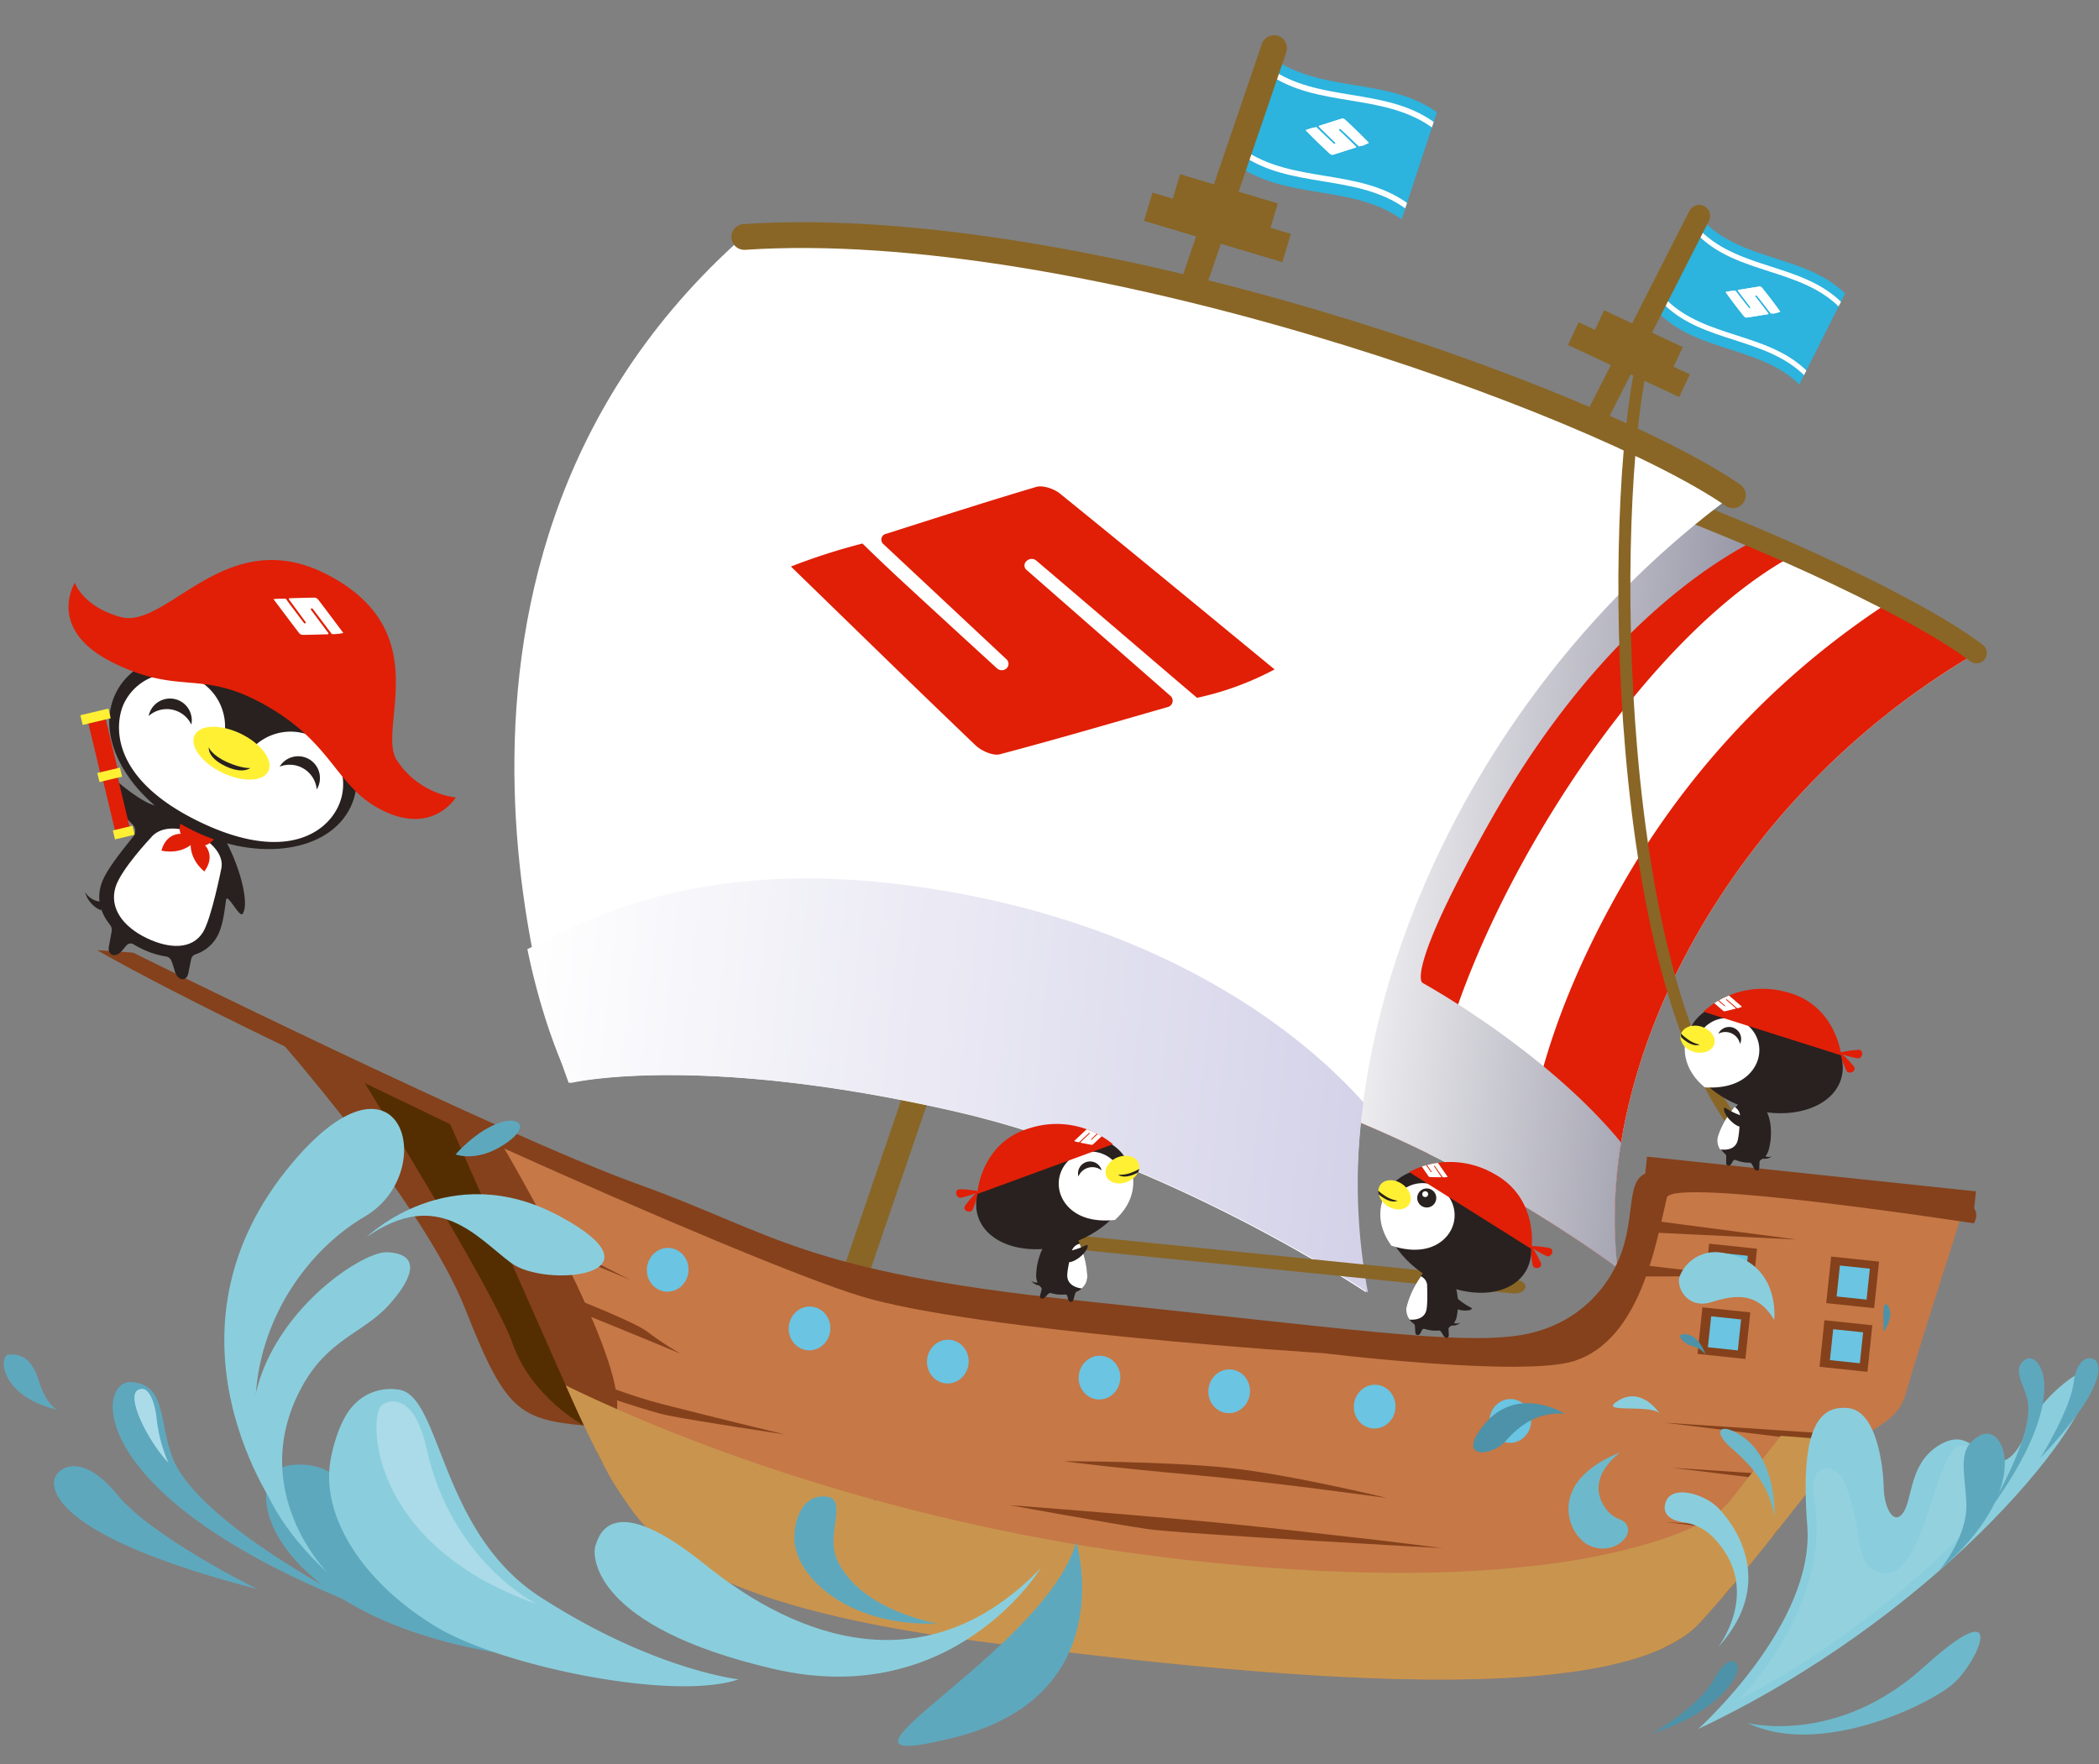 <svg xmlns="http://www.w3.org/2000/svg" xmlns:xlink="http://www.w3.org/1999/xlink" width="495.907" height="416.786" viewBox="0 0 495.907 416.786">
  <rect x="0" y="0" width="495.907" height="416.786" fill="#808080" stroke="none"/>
  <defs>
    <linearGradient id="linear-gradient" x1="-1.2" y1="0.552" x2="-0.342" y2="0.552" gradientUnits="objectBoundingBox">
      <stop offset="0" stop-color="#4dbbe0"/>
      <stop offset="0.302" stop-color="#2cb3de"/>
      <stop offset="0.634" stop-color="#6ac4e2"/>
      <stop offset="1" stop-color="#2cb3de"/>
    </linearGradient>
    <linearGradient id="linear-gradient-2" y1="0.5" x2="1" y2="0.5" gradientUnits="objectBoundingBox">
      <stop offset="0" stop-color="#fff"/>
      <stop offset="0.999" stop-color="#9796a6"/>
    </linearGradient>
    <linearGradient id="linear-gradient-3" x1="-0.932" y1="0.62" x2="-0.035" y2="0.62" xlink:href="#linear-gradient"/>
    <linearGradient id="linear-gradient-4" x1="-0.008" y1="0.504" x2="0.982" y2="0.504" gradientUnits="objectBoundingBox">
      <stop offset="0" stop-color="#fff"/>
      <stop offset="0.999" stop-color="#d4d2e8"/>
    </linearGradient>
  </defs>
  <g id="ship" transform="matrix(0.995, 0.105, -0.105, 0.995, -87.912, -72.113)">
    <g id="グループ_68" data-name="グループ 68" transform="translate(492.482 72.607)">
      <path id="パス_227" data-name="パス 227" d="M484.429,104.6c-10.152-7.946-24.38-5.1-34.532-13.047l8.5-22.485c10.152,7.946,24.38,5.1,34.532,13.047Z" transform="translate(-449.897 -69.071)" fill="url(#linear-gradient)"/>
      <path id="パス_228" data-name="パス 228" d="M490.87,85.075c-10.151-7.946-24.38-5.1-34.532-13.047l.434-1.15c10.152,7.946,24.381,5.1,34.532,13.047Z" transform="translate(-449.05 -68.833)" fill="#fff"/>
      <path id="パス_229" data-name="パス 229" d="M485.2,100.091c-10.152-7.946-24.381-5.1-34.532-13.046l.434-1.151c10.15,7.946,24.38,5.1,34.532,13.047Z" transform="translate(-449.796 -66.859)" fill="#fff"/>
      <g id="_67zYlW" data-name="67zYlW" transform="translate(14.924 13.526)">
        <path id="パス_230" data-name="パス 230" d="M463.087,83.154c1.668,1.907,3.293,3.6,4.941,5.264a.813.813,0,0,0,.648.224c1.661-.432,3.316-.91,5.1-1.372-1.3-1.417-2.5-2.648-3.686-3.886l.327-.264c.95.971,1.9,1.94,2.846,2.934,1.16,1.232,1.328,1.255,3.148.384-1.6-1.816-3.22-3.51-4.87-5.18a.81.81,0,0,0-.654-.221c-1.661.432-3.312.91-5.059,1.361,1.24,1.367,2.391,2.575,3.541,3.789l-.309.247c-.86-.875-1.722-1.749-2.57-2.644C465.233,82.454,465.231,82.46,463.087,83.154Z" transform="translate(-463.087 -81.025)" fill="#fff"/>
        <path id="パス_231" data-name="パス 231" d="M463.087,83.154c1.07-.337,2.3-.576,2.3-.576s.471.55,1.1,1.212c.809.854,1.631,1.689,2.45,2.523a.207.207,0,0,0,.272,0h0a.171.171,0,0,0,.036-.253c-1.05-1.108-2.1-2.214-3.224-3.445a.189.189,0,0,1,.12-.3c1.629-.428,3.182-.872,4.742-1.279a.815.815,0,0,1,.654.221c1.651,1.67,3.272,3.364,4.87,5.18a9.316,9.316,0,0,1-2.142.685s-.517-.553-1.006-1.068c-.9-.952-1.815-1.882-2.726-2.812a.208.208,0,0,0-.273,0l-.017.015a.171.171,0,0,0-.035.253c1.088,1.131,2.181,2.263,3.365,3.542a.19.19,0,0,1-.12.3c-1.66.437-3.215.88-4.777,1.289a.817.817,0,0,1-.648-.224C466.378,86.749,464.755,85.06,463.087,83.154Z" transform="translate(-463.087 -81.025)" fill="#fff"/>
      </g>
    </g>
    <rect id="長方形_55" data-name="長方形 55" width="20.501" height="5.491" transform="translate(496.918 107.449) rotate(-160.911)" fill="#896626"/>
    <rect id="長方形_56" data-name="長方形 56" width="29.013" height="5.928" transform="translate(499.121 114.096) rotate(-160.911)" fill="#896626"/>
    <line id="線_6" data-name="線 6" x1="90.365" y2="235.875" transform="translate(408.944 71.047)" fill="none" stroke="#896626" stroke-linecap="round" stroke-miterlimit="10" stroke-width="5.183"/>
    <g id="グループ_70" data-name="グループ 70" transform="translate(331.552 123.222)">
      <path id="パス_232" data-name="パス 232" d="M551.376,157.408C498.53,196.139,471.25,261.33,482.29,310.667c0,0-40.24-24.21-83.748-32.586-52.2-10.05-77.593-3.68-77.593-3.68s-44.132-74.469,28.5-160.233c0,0,51.14-4.029,119.9,14.707S551.376,157.408,551.376,157.408Z" transform="translate(-307.669 -113.804)" fill="#fff"/>
      <g id="グループ_69" data-name="グループ 69" transform="translate(0 0.001)">
        <path id="パス_233" data-name="パス 233" d="M431.762,121.005c-14.937-2.85-28.512-4.638-40.261-5.74-26.41,33.951-54.171,110.484-49.992,156.958a261.074,261.074,0,0,1,35.025,2.725C372.76,231.783,396.4,148.746,431.762,121.005Z" transform="translate(-303.274 -113.612)" fill="#e01f06"/>
        <path id="パス_234" data-name="パス 234" d="M533.917,153.477s-4.491-3.315-21.772-9.774a194.879,194.879,0,0,0-53.227,67.7c-18.8,39.956-19.48,68.087-17.94,82.974,14.518,6.751,23.854,12.362,23.854,12.362C453.792,257.4,481.072,192.207,533.917,153.477Z" transform="translate(-290.21 -109.873)" fill="#e01f06"/>
        <path id="パス_235" data-name="パス 235" d="M320.949,274.4a62.674,62.674,0,0,1,7.532-1.177c-6.538-43.742,10.82-131.25,45.876-159.191a239.28,239.28,0,0,0-24.905.135C276.817,199.933,320.949,274.4,320.949,274.4Z" transform="translate(-307.669 -113.804)" fill="#e01f06"/>
        <path id="パス_236" data-name="パス 236" d="M424.625,286.887c-5.819-37.64,30.307-121.473,70.108-149.237-9.881-3.116-21.776-6.626-36.08-10.523-3.744-1.021-50.87,30.817-69.625,149.448A235.765,235.765,0,0,1,424.625,286.887Z" transform="translate(-296.971 -112.056)" fill="#e01f06"/>
      </g>
    </g>
    <path id="パス_237" data-name="パス 237" d="M485.421,135.1c-7.864-2.373-16.791-4.94-26.936-7.7q-4.586-1.249-9.063-2.365c-18.321,19.3-51.084,125.453-59.111,152.108,42.482,8.819,81.113,32.048,81.113,32.048A107.425,107.425,0,0,1,469.2,279.7c-20.026-19.759-50.6-32.583-50.6-32.583s-4.646-1.444,11.991-39.884C453.384,154.551,482.8,137.19,485.421,135.1Z" transform="translate(34.75 10.895)" fill="url(#linear-gradient-2)" style="mix-blend-mode: multiply;isolation: isolate"/>
    <path id="パス_238" data-name="パス 238" d="M342.331,114.154c63.093-7.949,177.672,26.941,204.488,43.361" transform="translate(28.442 9.311)" fill="none" stroke="#896626" stroke-linecap="round" stroke-miterlimit="10" stroke-width="4.891"/>
    <g id="グループ_71" data-name="グループ 71" transform="translate(389.552 44.556)">
      <path id="パス_239" data-name="パス 239" d="M398.906,78.953c-12.425-7.046-27.553-1.6-39.978-8.645l5.628-26.03c12.426,7.046,27.553,1.6,39.979,8.643Z" transform="translate(-358.928 -44.279)" fill="url(#linear-gradient-3)"/>
      <path id="パス_240" data-name="パス 240" d="M403.174,56.345c-12.425-7.046-27.553-1.6-39.978-8.643l.287-1.332c12.426,7.047,27.553,1.6,39.979,8.645Z" transform="translate(-358.367 -44.004)" fill="#fff"/>
      <path id="パス_241" data-name="パス 241" d="M399.415,73.73c-12.425-7.046-27.553-1.6-39.978-8.643l.287-1.332c12.426,7.046,27.553,1.6,39.979,8.645Z" transform="translate(-358.861 -41.718)" fill="#fff"/>
      <g id="_67zYlW-2" data-name="67zYlW" transform="translate(15.237 12.47)">
        <path id="パス_242" data-name="パス 242" d="M372.394,58.933c2.141,1.816,4.2,3.4,6.276,4.958a.9.9,0,0,0,.747.139c1.75-.745,3.486-1.539,5.361-2.338-1.661-1.339-3.168-2.494-4.676-3.654.105-.114.212-.229.316-.343,1.2.907,2.4,1.815,3.6,2.748,1.473,1.161,1.661,1.157,3.512-.094-2.048-1.73-4.1-3.32-6.186-4.88a.9.9,0,0,0-.752-.135c-1.748.746-3.48,1.539-5.32,2.321,1.583,1.294,3.041,2.429,4.5,3.572-.1.107-.2.213-.3.321-1.085-.818-2.172-1.636-3.249-2.478C374.632,57.814,374.631,57.821,372.394,58.933Z" transform="translate(-372.394 -55.3)" fill="#fff"/>
        <path id="パス_243" data-name="パス 243" d="M372.394,58.933c1.118-.545,2.428-1.008,2.427-1.008s.607.525,1.4,1.147c1.027.8,2.064,1.584,3.1,2.365a.231.231,0,0,0,.3-.045h0a.191.191,0,0,0,0-.284c-1.333-1.041-2.667-2.082-4.1-3.246a.21.21,0,0,1,.084-.347c1.715-.735,3.345-1.478,4.986-2.178a.9.9,0,0,1,.752.135c2.083,1.56,4.137,3.15,6.186,4.88a10.227,10.227,0,0,1-2.236,1.1s-.656-.522-1.276-1.006c-1.146-.9-2.3-1.764-3.448-2.634a.229.229,0,0,0-.3.045l-.017.018a.191.191,0,0,0,0,.284c1.378,1.061,2.761,2.123,4.268,3.33a.211.211,0,0,1-.083.349c-1.747.75-3.379,1.491-5.025,2.194a.9.9,0,0,1-.747-.139C376.589,62.333,374.535,60.748,372.394,58.933Z" transform="translate(-372.394 -55.3)" fill="#fff"/>
      </g>
    </g>
    <rect id="長方形_57" data-name="長方形 57" width="24.091" height="6.453" transform="translate(398.866 84.896) rotate(-169.408)" fill="#896626"/>
    <rect id="長方形_58" data-name="長方形 58" width="34.093" height="6.966" transform="translate(402.581 92.24) rotate(-169.408)" fill="#896626"/>
    <line id="線_7" data-name="線 7" x1="68.379" y2="300.208" transform="translate(326.946 42.175)" fill="none" stroke="#896626" stroke-linecap="round" stroke-miterlimit="10" stroke-width="6.091"/>
    <path id="パス_244" data-name="パス 244" d="M501.658,129.232c-58.231,52.993-84.012,136.287-66.409,196.288,0,0-49.427-26.11-101.18-32.311-62.1-7.439-91.234,2.875-91.234,2.875S183.474,182.709,261.051,95.05c0,0,59.519-9.884,141.832,6.722S501.658,129.232,501.658,129.232Z" transform="translate(12.504 6.568)" fill="#fff"/>
    <path id="パス_245" data-name="パス 245" d="M258.213,93.364c78.266-13.567,204.131,17.362,238.568,36.145" transform="translate(17.381 6.291)" fill="none" stroke="#896626" stroke-linecap="round" stroke-miterlimit="10" stroke-width="6.091"/>
    <path id="パス_246" data-name="パス 246" d="M330.923,224.791c-61.116-5.384-88.811,15.3-102.121,23.594,6.1,19.3,13.479,30.358,13.479,30.358s29.135-10.315,91.233-2.874c51.754,6.2,101.18,32.31,101.18,32.31a137.76,137.76,0,0,1-5.758-44.545C410.956,247.366,378.476,228.979,330.923,224.791Z" transform="translate(13.514 23.895)" fill="url(#linear-gradient-4)" style="mix-blend-mode: multiply;isolation: isolate"/>
    <g id="グループ_72" data-name="グループ 72" transform="translate(294.719 150.87)">
      <path id="パス_247" data-name="パス 247" d="M275.115,163.263c15.5,12.178,31.088,24.5,47.788,37.414,1.487,1.15,4.364,2.083,5.914,1.495,13.177-5,26.365-10.457,40.913-16.325l-40.46-28.517,2.08-2.392Q346.137,165.088,362,175.981c13.582,9.354,15.175,9.364,29.248-.544-19.465-12.829-37.607-24.856-54.824-36.01-1.435-.93-4.182-1.553-5.645-.947-12.133,5.027-23.967,10.311-36.442,15.758,11.819,8.934,23.143,17.493,34.959,26.426l-2.029,2.321q-13.17-9.754-25.534-18.92C290,155.321,290.012,155.307,275.115,163.263Z" transform="translate(-275.115 -138.239)" fill="#fff"/>
      <path id="パス_248" data-name="パス 248" d="M275.115,163.263a147.1,147.1,0,0,1,16.231-7.176s4.453,3.557,10.384,7.978q11.764,8.771,24.3,18.006a1.673,1.673,0,0,0,2.229-.226h0a1.452,1.452,0,0,0-.234-2.14L296.17,155.626a1.386,1.386,0,0,1,.413-2.372c11.653-5.1,22.79-10.051,34.192-14.775,1.463-.606,4.21.017,5.645.947,17.217,11.153,35.359,23.181,54.824,36.01a70.091,70.091,0,0,1-17.51,8.595s-6.085-4.157-11.738-8.05q-15.2-10.469-29.423-20.2a1.69,1.69,0,0,0-2.19.276l-.112.129a1.349,1.349,0,0,0,.248,2.028c11.371,8.015,23.258,16.393,36.854,25.974a1.525,1.525,0,0,1-.264,2.722c-13.518,5.466-25.909,10.566-38.29,15.266-1.55.588-4.428-.345-5.914-1.495C306.2,187.766,290.614,175.441,275.115,163.263Z" transform="translate(-275.115 -138.239)" fill="#e01f06"/>
    </g>
    <g id="グループ_78" data-name="グループ 78" transform="translate(141.294 282.868)">
      <path id="パス_249" data-name="パス 249" d="M216.616,285.816s39.05,70.227,47.868,80.934,19.21,25.824,90.068,27.4,151.327.36,167.936-22.337,25.007-40.526,32.159-46.426,9.642-7.134,10.587-13.117,9.236-45.817,9.236-45.817l-72.851.469s-4.257,41.093-17.212,44.225-151.2,4.041-156.745,3.684S216.616,285.816,216.616,285.816Z" transform="translate(-129.382 -253.379)" fill="#c67847"/>
      <path id="パス_250" data-name="パス 250" d="M177.928,268.536s39.366,35.9,51.962,60.15,15.746,24.564,34.011,24.249S232.725,286.8,232.725,286.8" transform="translate(-134.469 -253.105)" fill="#85411b"/>
      <g id="グループ_73" data-name="グループ 73" transform="translate(97.386 25.237)">
        <path id="パス_251" data-name="パス 251" d="M490.5,286.937l-25.54-.281c-.274,1.034-.563,2.067-.869,3.09Z" transform="translate(-194.229 -275.959)" fill="#85411b"/>
        <path id="パス_252" data-name="パス 252" d="M477.407,339.63l25.845.429q.472-.743.931-1.47Z" transform="translate(-192.477 -269.13)" fill="#85411b"/>
        <path id="パス_253" data-name="パス 253" d="M467.019,277.2c-.177.959-.369,1.953-.576,2.97l36.34-2.068Z" transform="translate(-193.919 -277.202)" fill="#85411b"/>
        <path id="パス_254" data-name="パス 254" d="M519.382,319.858c.428-.423.85-.812,1.267-1.156.613-.507,1.181-.967,1.728-1.411l-47.2,1.835Z" transform="translate(-192.77 -271.931)" fill="#85411b"/>
        <path id="パス_255" data-name="パス 255" d="M460.708,353.032l34.669.575q.689-1,1.359-1.975Z" transform="translate(-194.673 -267.416)" fill="#85411b"/>
        <path id="パス_256" data-name="パス 256" d="M443.692,349.86s-14.486-.314-19.84-.314-21.1-.315-41.254,0-41.571.945-41.571.945,24.879,1.89,33.068,2.2S443.692,349.86,443.692,349.86Z" transform="translate(-210.409 -267.708)" fill="#85411b"/>
        <path id="パス_257" data-name="パス 257" d="M445.678,365.029l39.187.65a33.416,33.416,0,0,0,3.276-2.3Z" transform="translate(-196.649 -265.871)" fill="#85411b"/>
        <path id="パス_258" data-name="パス 258" d="M381.558,340.359c18.58-.316,46.608.629,46.608.629s-23.3-3.149-38.1-3.149-38.736,2.52-38.736,2.52S362.978,340.673,381.558,340.359Z" transform="translate(-209.055 -269.229)" fill="#85411b"/>
        <path id="パス_259" data-name="パス 259" d="M265.526,352.216c16.376,2.519,54.482.944,55.427.629s-19.21-.629-33.068-.946c-8.892-.2-24-2.219-33.693-3.639q.894,1.4,1.7,2.606C258.492,351.186,261.663,351.62,265.526,352.216Z" transform="translate(-221.827 -267.859)" fill="#85411b"/>
        <path id="パス_260" data-name="パス 260" d="M292.072,364.747c3.729-.006,7.449-.14,10.988-.467C303.06,364.28,298.6,364.495,292.072,364.747Z" transform="translate(-216.846 -265.753)" fill="#85411b"/>
        <path id="パス_261" data-name="パス 261" d="M295.49,364.931a238.415,238.415,0,0,1-29.416-2.052,43.544,43.544,0,0,0,3.547,2.785C278.613,365.532,288.3,365.21,295.49,364.931Z" transform="translate(-220.265 -265.937)" fill="#85411b"/>
        <path id="パス_262" data-name="パス 262" d="M477.686,328.256l33.645.558c.432-.662.854-1.3,1.271-1.916Z" transform="translate(-192.441 -270.668)" fill="#85411b"/>
        <path id="パス_263" data-name="パス 263" d="M274.223,327.807a70.528,70.528,0,0,1-8.5-4.408c-3.7-2.174-21.489-7.047-32.161-9.857q.894,1.558,1.8,3.133C249.534,320.444,274.223,327.807,274.223,327.807Z" transform="translate(-224.54 -272.424)" fill="#85411b"/>
        <path id="パス_264" data-name="パス 264" d="M227.731,303.324c11.552,3.693,34,10.263,34,10.263-4.094-1.445-26.034-10.066-36.142-14.045C226.279,300.764,227,302.029,227.731,303.324Z" transform="translate(-225.588 -274.265)" fill="#85411b"/>
        <path id="パス_265" data-name="パス 265" d="M271.268,340.233c6.614.629,28.028,1.574,28.028,1.574s-16.691-2.2-29.6-4.094c-7.568-1.108-18.164-3.946-25.639-6.105q1.035,1.752,2.046,3.451C255.028,337.127,267.238,339.85,271.268,340.233Z" transform="translate(-223.16 -270.048)" fill="#85411b"/>
      </g>
      <path id="パス_266" data-name="パス 266" d="M532.9,319.16l-9.843,15.818a20.713,20.713,0,0,1-6.244,6.4c-10.4,6.8-41.738,21.658-117.022,21.658-74.49,0-131.007-17.417-153.613-25.672,6.3,10.565,11.746,19.278,14.417,22.522,8.818,10.708,19.21,25.824,90.067,27.4s151.328.36,167.936-22.337c16.512-22.565,24.91-40.314,32.035-46.316Z" transform="translate(-125.495 -246.517)" fill="#c9954e" style="mix-blend-mode: multiply;isolation: isolate"/>
      <rect id="長方形_59" data-name="長方形 59" width="78.101" height="4.409" transform="translate(369.089 10.392)" fill="#85411b"/>
      <path id="パス_267" data-name="パス 267" d="M584.608,267.971s3.991,1.1,2.416,4.878c0,0-72.118-3.465-72.747,1.574-1.454,11.629-2.834,34.011-17.636,40.625-11.633,5.2-59.2,4.409-59.2,4.409s-81.88,3.464-109.908-1.89-146.439-44.089-188.009-62.355l8.5-.315s91.012,33.7,124.394,41.884,40.625,16.378,105.814,16.376,89.437.945,103.924-2.519,21.73-14.486,23.305-24.565-1.575-17.005,6.3-17.635" transform="translate(-139.519 -254.898)" fill="#85411b"/>
      <path id="パス_268" data-name="パス 268" d="M257.8,351.837s-12.912-5.353-18.581-17.321-41.254-57.63-41.254-57.63l21.1,7.558Z" transform="translate(-131.834 -252.007)" fill="#542e00"/>
      <ellipse id="楕円形_98" data-name="楕円形 98" cx="4.922" cy="5.175" rx="4.922" ry="5.175" transform="translate(136.991 56.056)" fill="#6ac4e2"/>
      <ellipse id="楕円形_99" data-name="楕円形 99" cx="4.922" cy="5.175" rx="4.922" ry="5.175" transform="translate(171.749 66.313)" fill="#6ac4e2"/>
      <ellipse id="楕円形_100" data-name="楕円形 100" cx="4.922" cy="5.175" rx="4.922" ry="5.175" transform="translate(205.05 70.669)" fill="#6ac4e2"/>
      <ellipse id="楕円形_101" data-name="楕円形 101" cx="4.922" cy="5.175" rx="4.922" ry="5.175" transform="translate(241.062 70.669)" fill="#6ac4e2"/>
      <ellipse id="楕円形_102" data-name="楕円形 102" cx="4.922" cy="5.175" rx="4.922" ry="5.175" transform="translate(271.853 70.669)" fill="#6ac4e2"/>
      <ellipse id="楕円形_103" data-name="楕円形 103" cx="4.922" cy="5.175" rx="4.922" ry="5.175" transform="translate(306.401 70.669)" fill="#6ac4e2"/>
      <ellipse id="楕円形_104" data-name="楕円形 104" cx="4.922" cy="5.175" rx="4.922" ry="5.175" transform="translate(338.609 70.669)" fill="#6ac4e2"/>
      <g id="グループ_74" data-name="グループ 74" transform="translate(385.83 29.288)">
        <rect id="長方形_60" data-name="長方形 60" width="11.37" height="11.056" fill="#85411b"/>
        <rect id="長方形_61" data-name="長方形 61" width="7.109" height="7.347" transform="translate(2.274 1.889)" fill="#6ac4e2"/>
      </g>
      <g id="グループ_75" data-name="グループ 75" transform="translate(414.803 29.288)">
        <rect id="長方形_62" data-name="長方形 62" width="11.37" height="11.056" fill="#85411b"/>
        <rect id="長方形_63" data-name="長方形 63" width="7.109" height="7.347" transform="translate(2.274 1.889)" fill="#6ac4e2"/>
      </g>
      <g id="グループ_76" data-name="グループ 76" transform="translate(385.83 44.404)">
        <rect id="長方形_64" data-name="長方形 64" width="11.37" height="11.056" fill="#85411b"/>
        <rect id="長方形_65" data-name="長方形 65" width="7.109" height="7.347" transform="translate(2.274 1.889)" fill="#6ac4e2"/>
      </g>
      <g id="グループ_77" data-name="グループ 77" transform="translate(414.803 44.404)">
        <rect id="長方形_66" data-name="長方形 66" width="11.37" height="11.056" fill="#85411b"/>
        <rect id="長方形_67" data-name="長方形 67" width="7.109" height="7.347" transform="translate(2.274 1.889)" fill="#6ac4e2"/>
      </g>
    </g>
    <g id="グループ_79" data-name="グループ 79" transform="translate(129.609 312.943)">
      <path id="パス_269" data-name="パス 269" d="M360.008,356.612s14.634,34.749-23.765,48.855S355.054,383.79,360.008,356.612Z" transform="translate(-103.701 -271.6)" fill="#5ea8be"/>
      <path id="パス_270" data-name="パス 270" d="M248.247,396.994s-20.824-4.248-30.311-17.323C208.4,366.53,205.053,355.14,191.763,357.8S188.07,394.619,248.247,396.994Z" transform="translate(-121.654 -271.495)" fill="#5ea8be"/>
      <path id="パス_271" data-name="パス 271" d="M216.274,391.089s-40.754-15.226-48.343-30.548c-3.952-7.978-3.226-16.915-11.488-16.469S148.113,372.331,216.274,391.089Z" transform="translate(-126.099 -273.25)" fill="#5ea8be"/>
      <path id="パス_272" data-name="パス 272" d="M192.676,387.107s-26.084-9.536-35.436-18.839-15-4.73-15.026-1.487C142.194,369.782,145.657,380.063,192.676,387.107Z" transform="translate(-127.48 -270.792)" fill="#5ea8be"/>
      <path id="パス_273" data-name="パス 273" d="M142.956,352.83s-2.765-.8-5.066-6.3-5.213-5.891-7.675-5.5S128.911,351.018,142.956,352.83Z" transform="translate(-129.192 -273.663)" fill="#5ea8be"/>
      <path id="パス_274" data-name="パス 274" d="M332.8,379.637s-18.3-.981-25.093-12.419c-3.522-5.934,1.393-14.836-4.4-14.61-6.142.24-7.064,8.142-5.815,12.387C300.015,373.569,313.611,382.524,332.8,379.637Z" transform="translate(-107.127 -272.126)" fill="#5ea8be"/>
      <path id="パス_275" data-name="パス 275" d="M361.13,362.812s-16.8,35.655-60.223,30.3S255.4,371.22,256,368.552s2.5-13.6,26.214,1.75S337.333,393.372,361.13,362.812Z" transform="translate(-112.529 -270.854)" fill="#8acedd"/>
      <path id="パス_276" data-name="パス 276" d="M218.383,290.788s5.7,1.651,12.266-4.484S227.736,278.158,218.383,290.788Z" transform="translate(-117.465 -281.479)" fill="#5ea8be"/>
      <path id="パス_277" data-name="パス 277" d="M300.379,399.388s-20.235-.105-48.52-14.388c-25.488-12.869-28.292-45.152-38.571-45.225a11.908,11.908,0,0,0-10.3,5.042c-2.351,3.139-3.571,9.031-3.855,13.342-.854,12.973,10.237,27.745,29.322,36.545C244.427,402.068,285.539,406.275,300.379,399.388Z" transform="translate(-120.002 -273.813)" fill="#8acedd"/>
      <path id="パス_278" data-name="パス 278" d="M203.515,388.283s-21.126-17.135-10.823-42.663c4.984-12.348,13.251-14.387,18.66-21.9s5.781-12.671-1.813-12.2C200.109,312.113,156.145,352.9,203.515,388.283Z" transform="translate(-122.259 -277.532)" fill="#8acedd"/>
      <path id="パス_279" data-name="パス 279" d="M201.765,310.308s17.322-20.922,44.775-9.672-1.554,17.341-10.256,12.173S217.267,296.816,201.765,310.308Z" transform="translate(-119.65 -279.396)" fill="#8acedd"/>
      <path id="パス_280" data-name="パス 280" d="M191.891,379.636s-35.792-38.842-5.686-83.066c22.379-32.873,34.907-1.257,18.2,11S173.424,349.043,191.891,379.636Z" transform="translate(-123.28 -281.4)" fill="#8acedd"/>
      <path id="パス_281" data-name="パス 281" d="M250,386.379s-21.1-7.764-29.791-33.9c-3.562-10.713-8.494-11.356-11.465-9.088S208.2,376.438,250,386.379Z" transform="translate(-118.849 -273.478)" fill="#abdbe8"/>
      <path id="パス_282" data-name="パス 282" d="M166.652,361.922a35.268,35.268,0,0,1-3.849-10.076c-.576-2.842-2.535-8.154-5.152-6.2S161.491,357.547,166.652,361.922Z" transform="translate(-125.529 -273.097)" fill="#abdbe8"/>
    </g>
    <path id="パス_283" data-name="パス 283" d="M479.512,385.821s10.244-7.438,12.956-13.981,4.649-4.833,5.123-4.313C499.147,369.235,494.812,379.249,479.512,385.821Z" transform="translate(46.479 42.701)" fill="#4d92a8"/>
    <path id="パス_284" data-name="パス 284" d="M493.045,368.5s8.91-14.2-3.1-25.076a12.574,12.574,0,0,0-7.371-3.408c-.834-.036-6.339.069-5.414-4.271s8.572-2.96,12.1-.276C492.456,337.9,506.035,350.842,493.045,368.5Z" transform="translate(46.156 38.233)" fill="#8acedd"/>
    <path id="パス_285" data-name="パス 285" d="M467.955,326.025S459.9,332.814,465.8,339.5c2.722,3.087,4.683,1.546,5.726,4.019s-3.118,6.948-8.543,5.178S451.022,334.779,467.955,326.025Z" transform="translate(43.528 37.322)" fill="#6db9cb"/>
    <path id="パス_286" data-name="パス 286" d="M456.712,319.436s-13.281-6.574-19.9,6.592c-3.358,6.68,4.034,4.922,6.532,1.439S449.652,319.612,456.712,319.436Z" transform="translate(40.751 36.24)" fill="#4d92a8"/>
    <path id="パス_287" data-name="パス 287" d="M475.2,317.445s-4.731-5.874-9.868-2.019S472.484,315.459,475.2,317.445Z" transform="translate(44.451 35.756)" fill="#8acedd"/>
    <path id="パス_288" data-name="パス 288" d="M482.948,304.345s-1.894-4.285-5.056-4.252-.149,2.267,1.391,2.566A5.835,5.835,0,0,1,482.948,304.345Z" transform="translate(46.083 33.912)" fill="#4d92a8"/>
    <path id="パス_289" data-name="パス 289" d="M498.4,296.876s.22-14.081-14.249-14.511a9.038,9.038,0,0,0-9.085,6.85c-.363,2.77,2.924,7.288,8.144,5.033S493.736,290.563,498.4,296.876Z" transform="translate(45.89 31.581)" fill="#8acedd"/>
    <path id="パス_290" data-name="パス 290" d="M518.76,296.011s2.206-3.927.332-6.2S518.76,296.011,518.76,296.011Z" transform="translate(51.561 32.509)" fill="#4d92a8"/>
    <path id="パス_291" data-name="パス 291" d="M501.759,338.1s-.767-12.51-8.74-17.42c-5.979-3.683-8.609-1.281-2.9,2.667S499.834,331.5,501.759,338.1Z" transform="translate(47.457 36.379)" fill="#6db9cb"/>
    <path id="パス_292" data-name="パス 292" d="M488.85,392.649s24.84-27.416,20.615-50.369-.188-28.73,6.7-28.722,9.717,13.158,10.3,17.837,3.321,8.776,5.193,5.364.227-11.375,6.337-16.405,9.154.122,12.644,1.662,6.487-1.391,8.166-8.286,13.642-18.986,13.652-13.31C572.48,313.551,541.185,360.8,488.85,392.649Z" transform="translate(47.707 33.762)" fill="#8acedd"/>
    <path id="パス_293" data-name="パス 293" d="M499.029,382.569s21.384,3.186,39.842-17.4,12.807-2.847,7.562,2.94S516.655,388.933,499.029,382.569Z" transform="translate(49.045 41.195)" fill="#6db9cb"/>
    <path id="パス_294" data-name="パス 294" d="M496.557,382.465s20.1-24.166,12.748-49.514c-2.442-8.418,4.648-9.064,7.3-3.376,4.6,9.882,4.322,16.489,7.574,18.417,13.38,7.933,11.735-28.84,18.145-30.725,5.212-1.532,10.874,7.975,7.505,14.035S524.986,363.837,496.557,382.465Z" transform="translate(48.72 36.149)" fill="#94d1de"/>
    <path id="パス_295" data-name="パス 295" d="M535.469,347.374s5.793-8.528,4.661-16.283c-1.139-7.794-3.835-12.883,1.681-16.461S555.564,326.168,535.469,347.374Z" transform="translate(53.836 35.755)" fill="#5ea8be"/>
    <path id="パス_296" data-name="パス 296" d="M544.354,334.556s9-19.092,6.444-26.983c-1.329-4.11-4.609-6.968-1.588-9.611S561.674,304.956,544.354,334.556Z" transform="translate(55.004 33.577)" fill="#5ea8be"/>
    <path id="パス_297" data-name="パス 297" d="M553.972,320.854s5.828-12.146,5.927-18.545,3.608-6.724,4.715-5.605C565.636,297.739,567.916,302.482,553.972,320.854Z" transform="translate(56.269 33.401)" fill="#5ea8be"/>
    <path id="パス_298" data-name="パス 298" d="M447.435,99.071c-4.34,34.615,8.23,149.857,44.8,181.078" transform="translate(42.153 7.481)" fill="none" stroke="#896626" stroke-miterlimit="10" stroke-width="2.835"/>
    <path id="パス_299" data-name="パス 299" d="M475.282,239.506a7.272,7.272,0,0,1-3.485.077,7.85,7.85,0,0,1-1.641-.42,3.145,3.145,0,0,0,.423.751,6.86,6.86,0,0,0,1.106.29C474.5,240.713,475.282,239.506,475.282,239.506Z" transform="translate(45.249 25.901)" fill="#28211f"/>
    <g id="グループ_82" data-name="グループ 82" transform="translate(126.022 187.097)">
      <path id="パス_300" data-name="パス 300" d="M173,247.881c1.405-2.575-1.755-11-6.085-17.205-.107-.153.447-1.315.415-1.475-.163-.823.844.291,0,0l-13.295-4.577a2.425,2.425,0,0,0-2.425.456l1.61-2.128a4.734,4.734,0,0,1-3.043,1.639c-2.6.25-9.973-4.546-11.588-5.97-2.129-1.878.621,6.479,6.23,10.9a2.19,2.19,0,0,1,.622,2.868c-1.289,2.1-4.625,6.939-5.927,10.538-1.5,4.149-.3,7.863,2.623,10.809a1.886,1.886,0,0,1,.551,1.449c-.069,1.035-.169,2.432-.274,3.609-.2,2.178,1.877,2.791,3.252.631.312-.492.616-.935.9-1.325a1.261,1.261,0,0,1,1.55-.366q1.008.458,2.094.852a20.151,20.151,0,0,0,5.852,1.2,1.663,1.663,0,0,1,1.4.9c.3.6.638,1.341.987,2.213.98,2.453,3.113,2.364,3.29.183.086-1.064.208-2.3.31-3.29a1.554,1.554,0,0,1,.9-1.243,9.078,9.078,0,0,0,4.925-5.475c.909-2.83.781-6.271.913-8.124C168.9,243.316,172.412,248.959,173,247.881Z" transform="translate(-124.464 -163.932)" fill="#28211f"/>
      <path id="パス_301" data-name="パス 301" d="M166.375,236.344s-1.088,12.11-2.739,15.522c-2.125,4.391-7.478,4.813-13.169,2.755s-9.484-6.064-8.486-11.179c.837-4.294,6.991-12.361,6.991-12.361C152.847,224.816,166.917,229.906,166.375,236.344Z" transform="translate(-123.944 -162.634)" fill="#fff"/>
      <path id="パス_302" data-name="パス 302" d="M140.1,245.222a4.78,4.78,0,0,1-4.362-1.859,6.567,6.567,0,0,0,4.227,3.916" transform="translate(-124.744 -160.643)" fill="#28211f"/>
      <path id="パス_303" data-name="パス 303" d="M154.387,226.23s-1.9,3.661,2.518,5.372a4.191,4.191,0,0,0,5.814-2.472" transform="translate(-122.346 -162.896)" fill="#e01f06"/>
      <path id="パス_304" data-name="パス 304" d="M155.493,229.176s-3.971-.407-4.809,4.438c0,0,4.542.728,7.385-2.705" transform="translate(-122.779 -162.51)" fill="#e01f06"/>
      <path id="パス_305" data-name="パス 305" d="M159.659,230.791s3.313,2.228.857,6.488c0,0-3.956-2.347-3.944-6.8" transform="translate(-122.005 -162.338)" fill="#e01f06"/>
      <ellipse id="楕円形_105" data-name="楕円形 105" cx="21.157" cy="30.813" rx="21.157" ry="30.813" transform="translate(6.068 55.207) rotate(-70.11)" fill="#28211f"/>
      <path id="パス_306" data-name="パス 306" d="M185.121,207.509a12.412,12.412,0,0,0-13.28,3.187q-1.874-.827-3.888-1.559-1.93-.7-3.824-1.245a12.558,12.558,0,0,0-24.347-3.591c-1.522,4.206-2.449,17.609,20.542,25.927,20.267,7.332,29.723.139,32.244-6.83A12.408,12.408,0,0,0,185.121,207.509Z" transform="translate(-124.301 -166.869)" fill="#fff"/>
      <ellipse id="楕円形_106" data-name="楕円形 106" cx="5.099" cy="9.684" rx="5.099" ry="9.684" transform="translate(31.106 47.997) rotate(-70.11)" fill="#fff034"/>
      <circle id="楕円形_107" data-name="楕円形 107" cx="4.649" cy="4.649" r="4.649" transform="translate(53.762 43.261)" fill="#fff"/>
      <path id="パス_307" data-name="パス 307" d="M158.249,210.634s.858,1.739,4.607,2.986,5.65.834,5.65.834-1.591,1.735-6,.138S158.249,210.634,158.249,210.634Z" transform="translate(-121.784 -164.947)" fill="#28211f"/>
      <g id="グループ_80" data-name="グループ 80" transform="translate(5.524 39.057)">
        <rect id="長方形_68" data-name="長方形 68" width="4.213" height="13.343" transform="translate(1.671 2.831) rotate(-19.463)" fill="#e01f06"/>
        <rect id="長方形_69" data-name="長方形 69" width="3.555" height="13.343" transform="translate(6.728 16.436) rotate(-19.463)" fill="#e01f06"/>
        <rect id="長方形_70" data-name="長方形 70" width="5.492" height="2.196" transform="translate(5.406 15.414) rotate(-19.463)" fill="#fff034"/>
        <rect id="長方形_71" data-name="長方形 71" width="4.779" height="2.175" transform="translate(10.476 28.518) rotate(-19.463)" fill="#fff034"/>
        <rect id="長方形_72" data-name="長方形 72" width="6.807" height="2.354" transform="translate(0 2.268) rotate(-19.463)" fill="#fff034"/>
      </g>
      <path id="パス_308" data-name="パス 308" d="M186.1,172.461c-25.249-9.925-36.206,16.984-47.628,15.049-9.062-1.534-11.51-6.891-11.51-6.891s-5.745,11.691,11.077,17.861,20.671-1,37.275,6.41c16.86,7.521,17.987,17.535,30.048,21.732s16.378-5.019,16.378-5.019a19.788,19.788,0,0,1-14.788-7.329C201.4,207.441,213.374,183.179,186.1,172.461Z" transform="translate(-126.022 -170.256)" fill="#e01f06"/>
      <g id="_67zYlW-3" data-name="67zYlW" transform="translate(47.985 7.904)">
        <g id="グループ_81" data-name="グループ 81">
          <path id="パス_309" data-name="パス 309" d="M168.431,178.607a23.763,23.763,0,0,1,2.883-.4s.656.746,1.521,1.67q1.668,1.789,3.349,3.57a.273.273,0,0,0,.342.05h0a.2.2,0,0,0,.021-.309l-4.424-4.838a.2.2,0,0,1,.123-.35c2.029-.272,3.947-.54,5.877-.758a1.3,1.3,0,0,1,.848.395c2.247,2.382,4.468,4.783,6.709,7.192a10.1,10.1,0,0,1-2.668.546s-.713-.756-1.386-1.477q-1.86-1.991-3.727-3.977a.275.275,0,0,0-.344-.049l-.02.015a.2.2,0,0,0-.019.309l4.61,4.986a.2.2,0,0,1-.121.352c-2.066.275-3.986.542-5.92.76a1.29,1.29,0,0,1-.842-.4C173,183.522,170.777,181.125,168.431,178.607Z" transform="translate(-168.431 -177.242)" fill="#fff"/>
        </g>
      </g>
      <path id="パス_310" data-name="パス 310" d="M155.33,206.95a5.142,5.142,0,1,0-10.239-.963,6.427,6.427,0,0,1,10.239.963Z" transform="translate(-123.515 -166.171)" fill="#28211f"/>
      <path id="パス_311" data-name="パス 311" d="M182.66,217.856a5.142,5.142,0,1,0-9.283-4.426,6.426,6.426,0,0,1,9.283,4.426Z" transform="translate(-119.795 -164.965)" fill="#28211f"/>
    </g>
    <g id="グループ_85" data-name="グループ 85" transform="translate(349.037 295.695)">
      <path id="パス_312" data-name="パス 312" d="M453.446,295.779l-106.031.5c-1.46,0-2.438-.743-2.188-1.659v0c.25-.913,1.633-1.652,3.087-1.65l105.661-.439c1.4,0,2.411.726,2.266,1.621h0C456.1,295.053,454.846,295.779,453.446,295.779Z" transform="translate(-320.22 -262.776)" fill="#896626"/>
      <g id="グループ_84" data-name="グループ 84" transform="translate(96.112 0)">
        <path id="パス_313" data-name="パス 313" d="M428.605,293.329l-5.609-.5a.968.968,0,0,0-.9.411h0a36.738,36.738,0,0,0-1.693,3.435,20.272,20.272,0,0,0-1.286,4.667,3.95,3.95,0,0,0,2.062,3.949.753.753,0,0,1,.354.51c.072.408.169.961.241,1.429.135.866,1,.9,1.325-.068.075-.222.149-.423.221-.6a.507.507,0,0,1,.568-.292c.291.054.589.1.9.13a8.076,8.076,0,0,0,2.391-.1.665.665,0,0,1,.631.217c.173.2.378.459.6.765.618.859,1.438.618,1.3-.247-.069-.422-.14-.914-.2-1.308a.624.624,0,0,1,.23-.571,3.633,3.633,0,0,0,1.386-2.6,14.6,14.6,0,0,0-.331-4.775C430.273,295.248,428.962,293.361,428.605,293.329Z" transform="translate(-406.615 -262.738)" fill="#28211f"/>
        <path id="パス_314" data-name="パス 314" d="M421.7,293.864c-.407.782-.993,1.974-1.29,2.7a20.317,20.317,0,0,0-1.288,4.667,3.792,3.792,0,0,0,1,3.081c1.869-.059,3.337-.8,3.671-2.384.313-1.486-.432-6.3-.432-6.3A2.516,2.516,0,0,0,421.7,293.864Z" transform="translate(-406.615 -262.601)" fill="#fff"/>
        <path id="パス_315" data-name="パス 315" d="M429.87,297.879a16.149,16.149,0,0,0,3.214,1.705c1.112.312-.911,1.418-3.7.6-2.842-.838-2.609-3.461-1.2-3.575A1.6,1.6,0,0,1,429.87,297.879Z" transform="translate(-405.553 -262.242)" fill="#28211f"/>
        <path id="パス_316" data-name="パス 316" d="M428.975,302.715a1.915,1.915,0,0,0,1.9-.119,2.629,2.629,0,0,1-2.12.913" transform="translate(-405.345 -261.453)" fill="#28211f"/>
        <g id="グループ_83" data-name="グループ 83" transform="translate(0)">
          <path id="パス_317" data-name="パス 317" d="M443.556,285.019a23.67,23.67,0,0,0,.935,4.723c.514.947,2.374.414,1.877-.78A25.977,25.977,0,0,0,443.556,285.019Z" transform="translate(-403.398 -263.764)" fill="#e01f06"/>
          <path id="パス_318" data-name="パス 318" d="M443.258,285.221a23.592,23.592,0,0,0,4.4,1.955c1.07.126,1.705-1.7.443-1.984A26.068,26.068,0,0,0,443.258,285.221Z" transform="translate(-403.438 -263.757)" fill="#e01f06"/>
          <ellipse id="楕円形_108" data-name="楕円形 108" cx="12.917" cy="18.813" rx="12.917" ry="18.813" transform="translate(0 23.45) rotate(-65.191)" fill="#28211f"/>
          <path id="パス_319" data-name="パス 319" d="M424.743,275.156A7.577,7.577,0,0,0,416.5,276.4q-1.1-.6-2.283-1.152c-.147-.068-.292-.128-.439-.193a9.038,9.038,0,0,0-1.062,1.745c-1.943,4.2-1.538,8.863,2.288,13.143,7.711,1.676,11.925-1.453,13.44-4.73A7.575,7.575,0,0,0,424.743,275.156Z" transform="translate(-407.604 -265.153)" fill="#fff"/>
          <ellipse id="楕円形_109" data-name="楕円形 109" cx="3.113" cy="4.11" rx="3.113" ry="4.11" transform="translate(1.807 13.618) rotate(-62.13)" fill="#fff034"/>
          <circle id="楕円形_110" data-name="楕円形 110" cx="2.255" cy="2.255" r="2.255" transform="translate(12.272 10.469)" fill="#28211f"/>
          <circle id="楕円形_111" data-name="楕円形 111" cx="0.691" cy="0.691" r="0.691" transform="translate(13.378 11.176)" fill="#fff"/>
          <path id="パス_320" data-name="パス 320" d="M415.465,278.9a7.284,7.284,0,0,1-3.345-.983,7.9,7.9,0,0,1-1.436-.9,3.168,3.168,0,0,0,.175.844,6.874,6.874,0,0,0,.965.611C414.358,279.813,415.465,278.9,415.465,278.9Z" transform="translate(-407.721 -264.816)" fill="#28211f"/>
          <path id="パス_321" data-name="パス 321" d="M416.67,272.889l30.647,15.048s.58-12.116-10.681-16.756A20.813,20.813,0,0,0,416.67,272.889Z" transform="translate(-406.934 -265.814)" fill="#e01f06"/>
          <path id="パス_322" data-name="パス 322" d="M420.985,273.3a.56.56,0,0,0,.358.188c.842-.061,1.68-.144,2.58-.226a.088.088,0,0,0,.059-.15l-1.911-2.243a.087.087,0,0,1,.014-.133l.01-.006a.118.118,0,0,1,.147.027l1.547,1.789c.28.325.575.664.575.664a4.342,4.342,0,0,0,1.167-.19c-.882-1.029-1.758-2.053-2.642-3.071a20.989,20.989,0,0,0-2.5.767q.616.73,1.207,1.434a.085.085,0,0,1-.015.132.118.118,0,0,1-.147-.027q-.631-.728-1.262-1.457c-.352.137-.681.277-.989.416C419.79,271.916,420.388,272.612,420.985,273.3Z" transform="translate(-406.603 -265.746)" fill="#fff"/>
        </g>
      </g>
      <path id="パス_323" data-name="パス 323" d="M344.076,294.053l5.609-.5a.968.968,0,0,1,.9.411h0a36.757,36.757,0,0,1,1.693,3.435,20.309,20.309,0,0,1,1.288,4.669,3.95,3.95,0,0,1-2.063,3.948.753.753,0,0,0-.354.51c-.072.408-.169.962-.241,1.429-.135.866-1,.9-1.325-.068-.075-.222-.149-.423-.221-.6a.5.5,0,0,0-.568-.292c-.291.053-.59.1-.9.129a8.066,8.066,0,0,1-2.39-.1.666.666,0,0,0-.632.216c-.173.2-.377.46-.6.765-.618.859-1.438.619-1.3-.247.069-.421.14-.914.2-1.308a.624.624,0,0,0-.231-.57,3.637,3.637,0,0,1-1.386-2.6,14.6,14.6,0,0,1,.33-4.774C342.408,295.972,343.72,294.085,344.076,294.053Z" transform="translate(-320.706 -262.642)" fill="#28211f"/>
      <path id="パス_324" data-name="パス 324" d="M350.135,294.588c.406.782.992,1.974,1.289,2.7a20.253,20.253,0,0,1,1.288,4.669,3.8,3.8,0,0,1-1,3.081c-1.869-.06-3.337-.8-3.671-2.385-.313-1.486.432-6.3.432-6.3A2.518,2.518,0,0,1,350.135,294.588Z" transform="translate(-319.855 -262.506)" fill="#fff"/>
      <path id="パス_325" data-name="パス 325" d="M348.241,296.5a17.587,17.587,0,0,0,3.587-1.675c1-.763.636,1.72-1.9,3.6-2.59,1.92-4.716,0-3.895-1.3A1.736,1.736,0,0,1,348.241,296.5Z" transform="translate(-320.133 -262.493)" fill="#28211f"/>
      <path id="パス_326" data-name="パス 326" d="M342.547,303.439a1.914,1.914,0,0,1-1.894-.119,2.626,2.626,0,0,0,2.119.913" transform="translate(-320.816 -261.358)" fill="#28211f"/>
      <path id="パス_327" data-name="パス 327" d="M328.056,285.743a23.664,23.664,0,0,1-.935,4.723c-.514.947-2.374.414-1.877-.78A25.976,25.976,0,0,1,328.056,285.743Z" transform="translate(-322.853 -263.669)" fill="#e01f06"/>
      <path id="パス_328" data-name="パス 328" d="M328.662,285.945a23.592,23.592,0,0,1-4.4,1.955c-1.07.126-1.705-1.7-.443-1.983A26.064,26.064,0,0,1,328.662,285.945Z" transform="translate(-323.122 -263.662)" fill="#e01f06"/>
      <ellipse id="楕円形_112" data-name="楕円形 112" cx="18.813" cy="12.917" rx="18.813" ry="12.917" transform="translate(0.367 16.607) rotate(-24.809)" fill="#28211f"/>
      <path id="パス_329" data-name="パス 329" d="M348.574,275.88a7.577,7.577,0,0,1,8.245,1.242c.732-.4,1.494-.785,2.283-1.152.147-.067.292-.128.439-.193a9.041,9.041,0,0,1,1.062,1.745c1.943,4.2,1.538,8.864-2.288,13.145-7.711,1.675-11.925-1.453-13.44-4.731A7.575,7.575,0,0,1,348.574,275.88Z" transform="translate(-320.353 -265.058)" fill="#fff"/>
      <ellipse id="楕円形_113" data-name="楕円形 113" cx="4.11" cy="3.113" rx="4.11" ry="3.113" transform="translate(33.376 12.775) rotate(-27.87)" fill="#fff034"/>
      <path id="パス_330" data-name="パス 330" d="M356.366,279.623a7.286,7.286,0,0,0,3.345-.983,7.84,7.84,0,0,0,1.436-.9,3.167,3.167,0,0,1-.175.844,6.968,6.968,0,0,1-.965.612C357.474,280.537,356.366,279.623,356.366,279.623Z" transform="translate(-318.75 -264.721)" fill="#28211f"/>
      <path id="パス_331" data-name="パス 331" d="M358.168,273.613,327.522,288.66s-.582-12.116,10.68-16.756A20.814,20.814,0,0,1,358.168,273.613Z" transform="translate(-322.544 -265.719)" fill="#e01f06"/>
      <path id="パス_332" data-name="パス 332" d="M351.028,274.021a.555.555,0,0,1-.358.188c-.842-.061-1.679-.143-2.58-.226a.088.088,0,0,1-.059-.15l1.911-2.243a.087.087,0,0,0-.013-.133l-.009-.006a.119.119,0,0,0-.148.027q-.774.894-1.546,1.789l-.576.665a4.382,4.382,0,0,1-1.166-.19c.881-1.03,1.757-2.054,2.642-3.072a21.058,21.058,0,0,1,2.5.767l-1.207,1.434a.086.086,0,0,0,.015.134.12.12,0,0,0,.147-.028q.632-.728,1.262-1.457.528.207.99.416C352.223,272.64,351.625,273.336,351.028,274.021Z" transform="translate(-320.05 -265.651)" fill="#fff"/>
      <path id="パス_333" data-name="パス 333" d="M353.467,279.095a2.837,2.837,0,0,0-5.307,2.009,3.547,3.547,0,0,1,5.307-2.009Z" transform="translate(-319.854 -264.784)" fill="#28211f"/>
    </g>
    <g id="グループ_86" data-name="グループ 86" transform="translate(514.725 250.694)">
      <path id="パス_334" data-name="パス 334" d="M503.414,238.116a23.584,23.584,0,0,0,2.093,4.335c.735.788,2.4-.2,1.62-1.228A26.014,26.014,0,0,0,503.414,238.116Z" transform="translate(-465.104 -224.931)" fill="#e01f06"/>
      <path id="パス_335" data-name="パス 335" d="M503.172,238.515a23.573,23.573,0,0,0,4.749.784c1.068-.148,1.222-2.076-.07-2.031A26.06,26.06,0,0,0,503.172,238.515Z" transform="translate(-465.135 -225.043)" fill="#e01f06"/>
      <path id="パス_336" data-name="パス 336" d="M490.375,251.852l-5.556-.913a.972.972,0,0,0-.927.344h0a36.518,36.518,0,0,0-1.944,3.3,20.271,20.271,0,0,0-1.63,4.559,3.946,3.946,0,0,0,1.762,4.09.756.756,0,0,1,.316.536c.042.413.1.971.135,1.443.069.873.929.977,1.326.031.09-.215.18-.41.265-.583a.505.505,0,0,1,.587-.249q.429.114.884.2a8.082,8.082,0,0,0,2.392.08.67.67,0,0,1,.613.263c.157.216.343.487.539.808.551.9,1.388.724,1.311-.149-.037-.426-.072-.922-.1-1.319a.622.622,0,0,1,.271-.552,3.635,3.635,0,0,0,1.576-2.493,14.587,14.587,0,0,0,.026-4.785C491.9,253.89,490.728,251.909,490.375,251.852Z" transform="translate(-468.15 -223.247)" fill="#28211f"/>
      <path id="パス_337" data-name="パス 337" d="M483.153,251.859c-.464.749-1.137,1.9-1.487,2.6a20.193,20.193,0,0,0-1.631,4.559,3.79,3.79,0,0,0,.767,3.147c1.868.08,3.387-.545,3.838-2.1.422-1.458.037-6.312.037-6.312A2.517,2.517,0,0,0,483.153,251.859Z" transform="translate(-468.187 -223.124)" fill="#fff"/>
      <path id="パス_338" data-name="パス 338" d="M484.869,253.667a17.519,17.519,0,0,1-3.727-1.317c-1.068-.661-.465,1.772,2.241,3.4,2.762,1.658,4.689-.458,3.747-1.665A1.736,1.736,0,0,0,484.869,253.667Z" transform="translate(-468.098 -223.074)" fill="#28211f"/>
      <path id="パス_339" data-name="パス 339" d="M489.974,261.255a1.912,1.912,0,0,0,1.9.023,2.626,2.626,0,0,1-2.181.753" transform="translate(-466.908 -221.889)" fill="#28211f"/>
      <ellipse id="楕円形_114" data-name="楕円形 114" cx="12.917" cy="18.813" rx="12.917" ry="18.813" transform="translate(0 25.425) rotate(-79.779)" fill="#28211f"/>
      <path id="パス_340" data-name="パス 340" d="M482.551,233.63a7.578,7.578,0,0,0-7.667,3.28q-1.213-.306-2.5-.54c-.16-.028-.316-.051-.473-.077a9.02,9.02,0,0,0-.589,1.955c-.822,4.558.744,8.966,5.525,12.144,7.884-.32,11.173-4.409,11.815-7.963A7.576,7.576,0,0,0,482.551,233.63Z" transform="translate(-469.351 -225.537)" fill="#fff"/>
      <ellipse id="楕円形_115" data-name="楕円形 115" cx="3.113" cy="4.11" rx="3.113" ry="4.11" transform="translate(0.007 16.07) rotate(-79.779)" fill="#fff034"/>
      <path id="パス_341" data-name="パス 341" d="M474.238,233.563l33.449,6.843s-2.489-11.872-14.558-13.526A20.812,20.812,0,0,0,474.238,233.563Z" transform="translate(-468.94 -226.438)" fill="#e01f06"/>
      <path id="パス_342" data-name="パス 342" d="M478.581,232.566a.558.558,0,0,0,.393.092c.8-.27,1.59-.561,2.44-.869a.088.088,0,0,0,.019-.16l-2.415-1.689a.087.087,0,0,1-.02-.132l.008-.008a.119.119,0,0,1,.15-.011l1.946,1.342.724.5a4.394,4.394,0,0,0,1.081-.479c-1.113-.773-2.218-1.544-3.33-2.307a21.064,21.064,0,0,0-2.222,1.371l1.53,1.083a.086.086,0,0,1,.019.132.119.119,0,0,1-.149.011l-1.588-1.093q-.46.333-.853.653C477.077,231.53,477.83,232.053,478.581,232.566Z" transform="translate(-468.667 -226.15)" fill="#fff"/>
      <path id="パス_343" data-name="パス 343" d="M483.174,239.1a2.837,2.837,0,0,0-5.358-1.866,3.546,3.546,0,0,1,5.358,1.866Z" transform="translate(-468.469 -225.298)" fill="#28211f"/>
    </g>
    <path id="パス_344" data-name="パス 344" d="M474.726,239.921a7.285,7.285,0,0,1-3.282-1.173,7.948,7.948,0,0,1-1.383-.979,3.161,3.161,0,0,0,.128.853,6.926,6.926,0,0,0,.928.665C473.567,240.77,474.726,239.921,474.726,239.921Z" transform="translate(45.236 25.718)" fill="#28211f"/>
  </g>
</svg>
